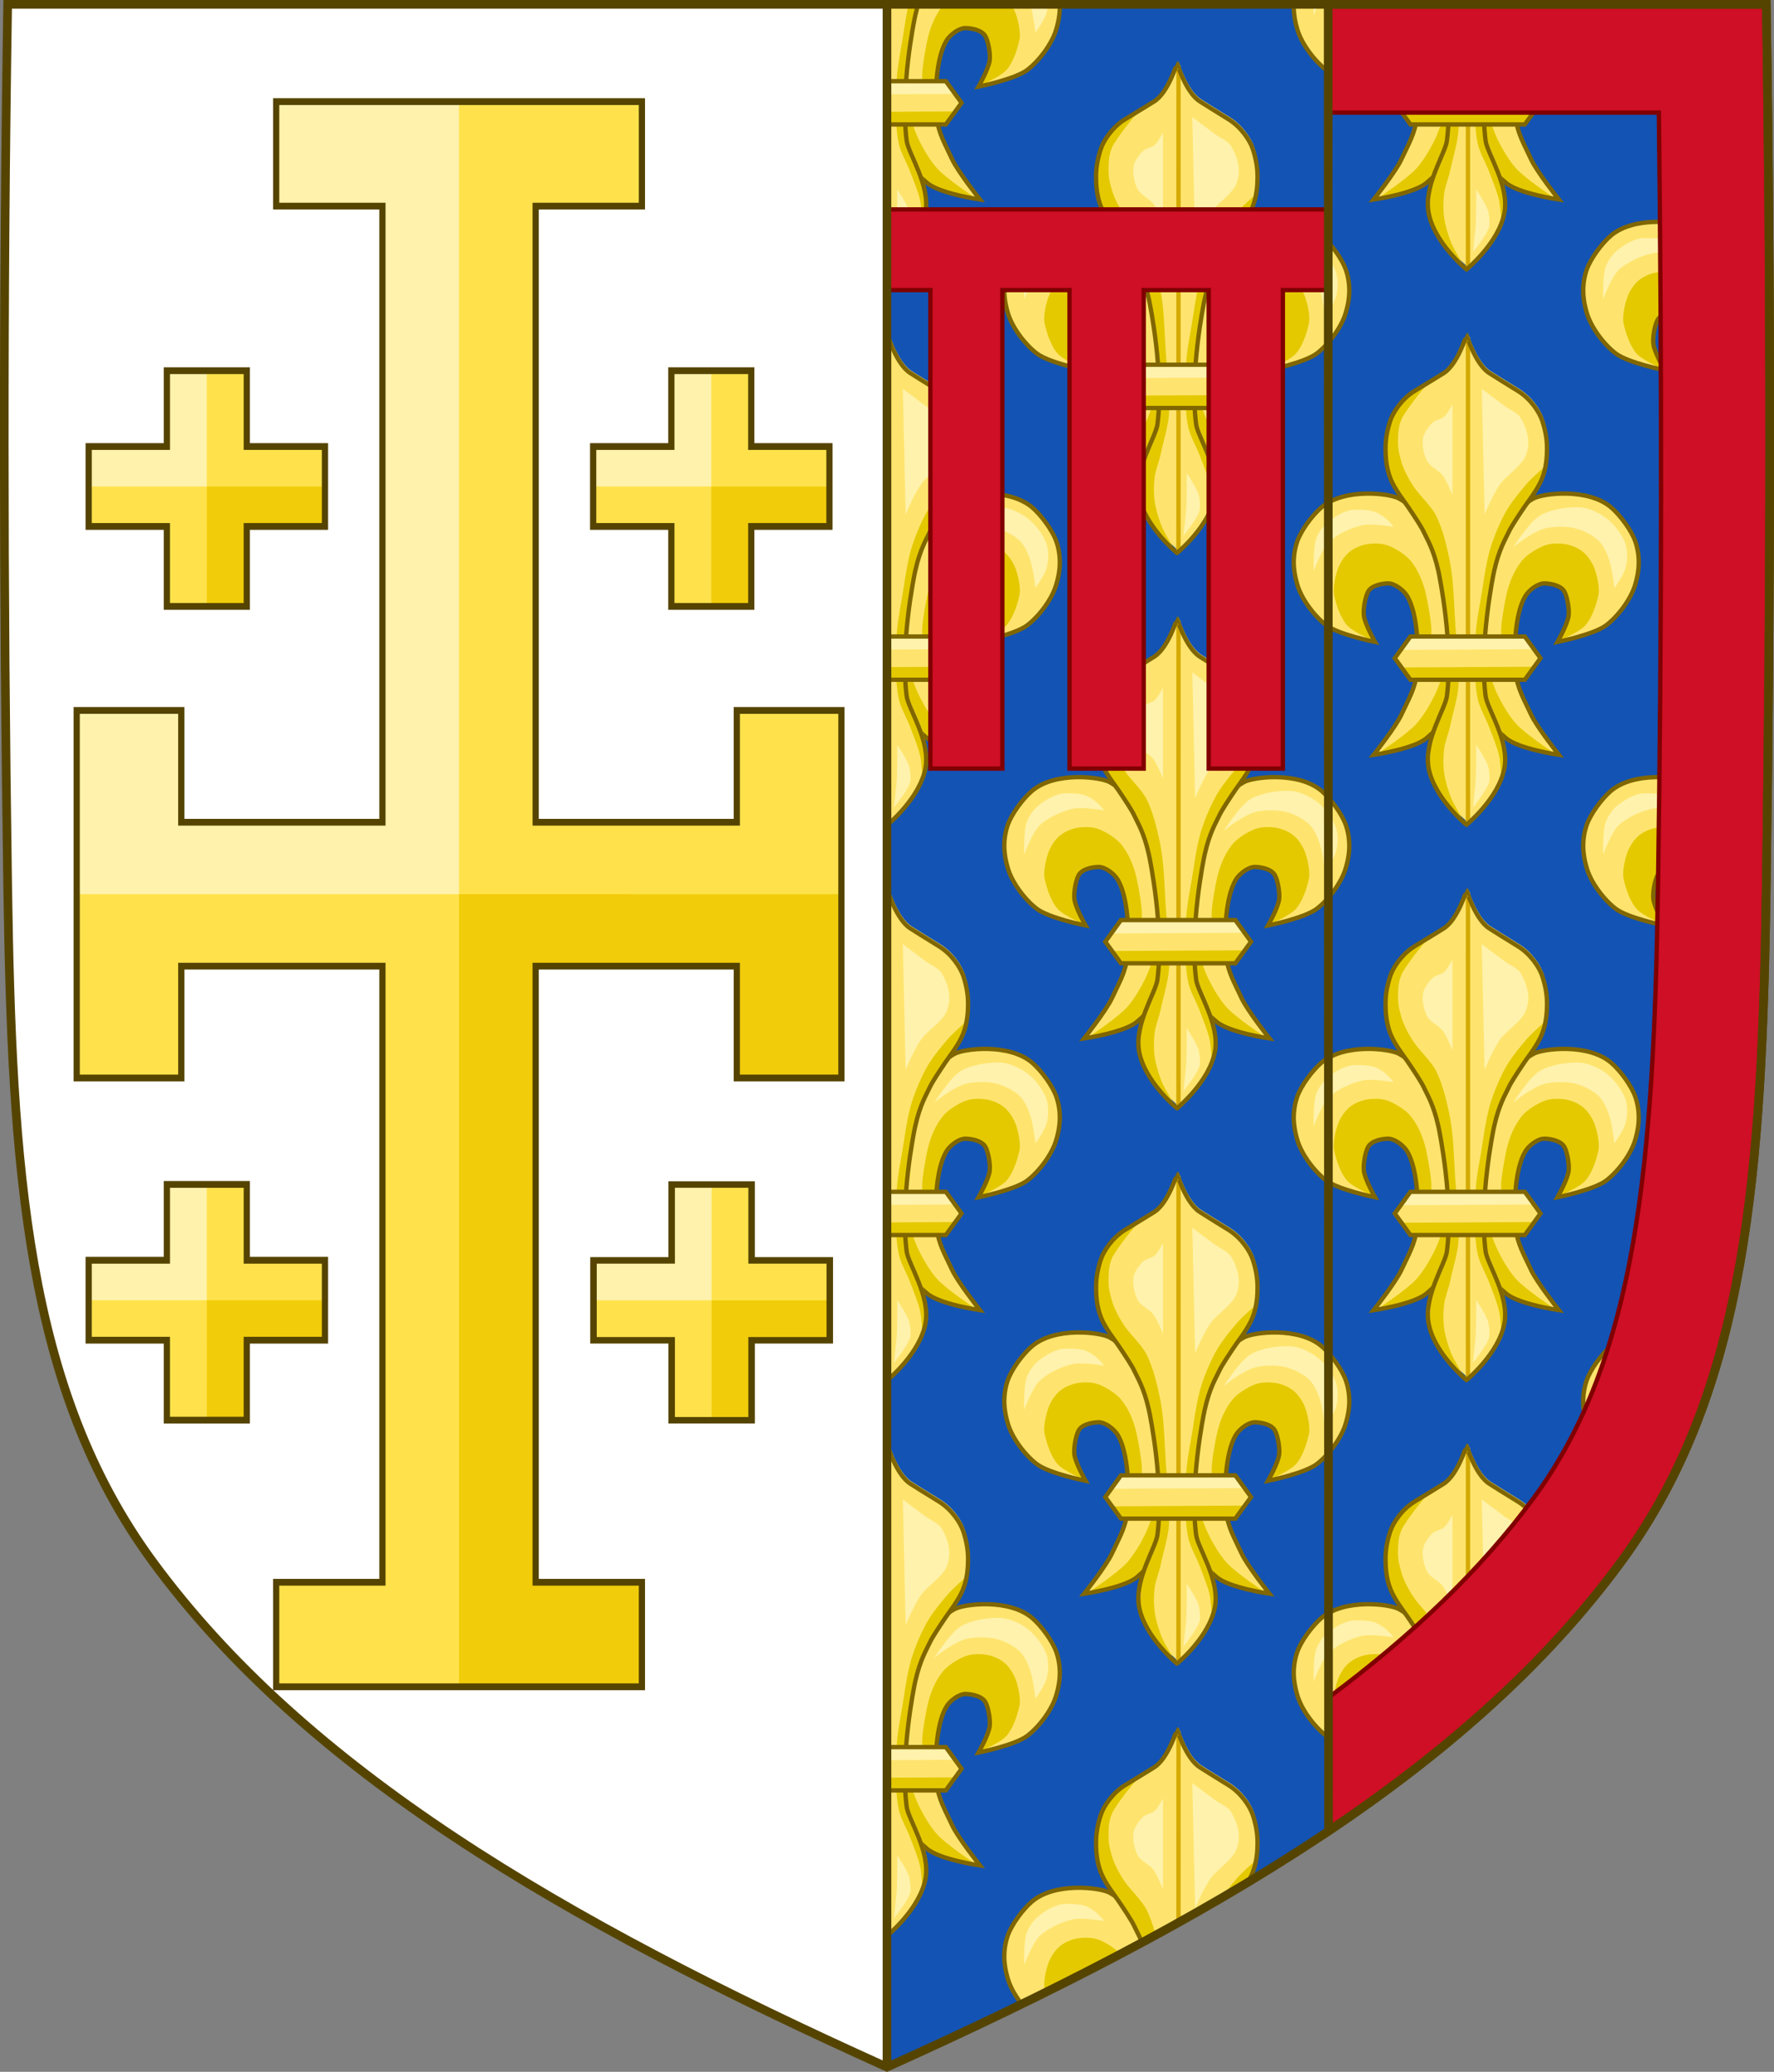 <?xml version="1.0" encoding="UTF-8" standalone="no"?>
<svg
   xmlns:dc="http://purl.org/dc/elements/1.1/"
   xmlns:cc="http://creativecommons.org/ns#"
   xmlns:rdf="http://www.w3.org/1999/02/22-rdf-syntax-ns#"
   xmlns:svg="http://www.w3.org/2000/svg"
   xmlns="http://www.w3.org/2000/svg"
   xmlns:xlink="http://www.w3.org/1999/xlink"
   xmlns:sodipodi="http://sodipodi.sourceforge.net/DTD/sodipodi-0.dtd"
   xmlns:inkscape="http://www.inkscape.org/namespaces/inkscape"
   version="1.1"
   width="409.629"
   height="478.406"
   id="svg3240"
   sodipodi:docname="Arms_of_Louis_dAnjou.svg"
   inkscape:version="0.92.1 r15371">
  <rect width="100%" height="100%" fill="#808080" stroke="none"/>
  <sodipodi:namedview
     pagecolor="#ffffff"
     bordercolor="#666666"
     borderopacity="1"
     objecttolerance="10"
     gridtolerance="10"
     guidetolerance="10"
     inkscape:pageopacity="0"
     inkscape:pageshadow="2"
     inkscape:window-width="1680"
     inkscape:window-height="988"
     id="namedview72"
     showgrid="false"
     inkscape:zoom="0.81149737"
     inkscape:cx="308.60531"
     inkscape:cy="220.55625"
     inkscape:window-x="-8"
     inkscape:window-y="-8"
     inkscape:window-maximized="1"
     inkscape:current-layer="svg3240"
     showguides="false" />
  <defs
     id="defs3242">
    <clipPath
       clipPathUnits="userSpaceOnUse"
       id="clipPath15148">
      <use
         x="0"
         y="0"
         xlink:href="#path7014-6-7-28-3-7-9"
         id="use15150"
         width="100%"
         height="100%"
         transform="matrix(-1,0,0,1,1035.307,225.089)" />
    </clipPath>
  </defs>
  <g
     id="g502">
    <path
       style="display:inline;fill:#1353b4;fill-opacity:1;stroke:none"
       id="path7014-6-7-28-3-7-9"
       d="m 204.81,1.005 h 203.041 c 1.076,67.808 1.012,135.625 0,203.431 -0.975,65.329 -4.234,116.31 -33.501,156.172 -35.255,48.019 -93.988,82.671 -169.54,116.716"
       inkscape:connector-curvature="0" />
    <g
       id="g12449-4"
       transform="matrix(-1,0,0,1,1035.307,-225.089)"
       clip-path="url(#clipPath15148)">
      <g
         transform="matrix(1.364,0,0,1.364,-228.084,-207.326)"
         id="g12220-9">
        <use
           height="100%"
           width="100%"
           transform="matrix(-1,0,0,1,1356.043,2.7978095e-8)"
           id="use11839-3"
           xlink:href="#g11821-7"
           y="0"
           x="0"
           style="display:inline" />
        <g
           transform="translate(-14.662,-3.0279781e-6)"
           id="g11821-7"
           style="display:inline">
          <path
             d="m 701.049,336.875 c -0.369,-3.467 -0.172,-10.006 1.652,-12.978 0.616,-1.004 2.126,-2.173 3.303,-2.124 1.16,0.049 2.756,0.392 3.303,1.416 0.502,0.939 0.827,2.954 0.708,4.011 -0.166,1.469 -1.888,4.483 -1.888,4.483 0,0 6.17,-1.238 8.259,-2.832 2.066,-1.576 4.297,-4.565 4.955,-7.079 0.226,-0.863 1.108,-3.652 -0.006,-6.998 -0.647,-1.942 -2.591,-4.541 -4.097,-5.837 -3.93,-3.383 -11.562,-2.399 -13.123,-1.558 -2.064,1.112 -4.58,3.477 -5.427,5.663 -0.658,1.697 -2.025,6.706 -2.36,8.495 -0.682,3.651 -0.88,5.028 -1.18,8.731 -0.206,2.541 -0.773,4.823 -0.236,7.315 0.289,1.343 0.65,4.424 1.435,6.453 0.789,2.04 2.003,3.026 3.048,3.929 2.135,1.844 8.967,2.832 8.967,2.832 0,0 -3.753,-4.735 -4.719,-6.843 -1.147,-2.503 -2.304,-4.341 -2.596,-7.079 z"
             id="path11823-0"
             style="display:inline;opacity:1;vector-effect:none;fill:#fee46e;fill-opacity:1;stroke:none;stroke-width:0.503;stroke-linecap:butt;stroke-linejoin:miter;stroke-miterlimit:4;stroke-dasharray:none;stroke-dashoffset:0;stroke-opacity:1"
             inkscape:connector-curvature="0" />
          <path
             style="fill:#e4c900;fill-opacity:1;fill-rule:evenodd;stroke:none"
             id="path6917-9-7-7-1-2-7-0-5"
             d="m 707.395,350.409 -1.8,-0.029 -5.764,-1.812 -6.917,-6.094 1.856,-10.901 c 0,0 2,6.573 3.295,9.204 0.752,1.527 1.921,3.515 3.068,4.773 1.604,1.759 6.262,4.858 6.262,4.858 z"
             inkscape:connector-curvature="0" />
          <path
             style="display:inline;fill:#e4c900;fill-opacity:1;fill-rule:evenodd;stroke:none;stroke-width:1"
             id="path6919-8-8-2-1-2-1-21-6"
             d="m 708.318,331.523 c 0,0 3.509,-1.48 4.555,-2.67 1.115,-1.269 1.862,-3.528 2.199,-5.183 0.254,-1.247 -0.365,-3.892 -0.942,-5.026 -0.872,-1.713 -1.941,-2.704 -3.769,-3.298 -1.255,-0.408 -3.161,-0.46 -4.398,0 -1.284,0.478 -3.08,1.593 -3.926,2.67 -1.276,1.624 -2.028,3.49 -2.513,5.497 -0.299,1.237 -0.969,5.01 -0.942,6.282 0.024,1.132 0.157,4.712 0.157,4.712 l 2.356,3.926 0.059,-0.179 -0.176,-6.511 v -2.728 l 1.232,-4.224 2.024,-2.728 2.376,-0.352 2.288,1.144 0.968,2.464 -0.176,2.992 -1.369,3.211 z"
             inkscape:connector-curvature="0" />
          <path
             style="display:inline;fill:none;stroke:#806600;stroke-width:0.733;stroke-linecap:butt;stroke-linejoin:miter;stroke-miterlimit:4;stroke-dasharray:none;stroke-opacity:1"
             id="path6927-4-1-2-0-0-7-6-2"
             d="m 701.049,336.875 c -0.369,-3.467 -0.172,-10.006 1.652,-12.978 0.616,-1.004 2.126,-2.173 3.303,-2.124 1.16,0.049 2.756,0.392 3.303,1.416 0.502,0.939 0.827,2.954 0.708,4.011 -0.166,1.469 -1.888,4.483 -1.888,4.483 0,0 6.17,-1.238 8.259,-2.832 2.066,-1.576 4.297,-4.565 4.955,-7.079 0.226,-0.863 1.108,-3.652 -0.006,-6.998 -0.647,-1.942 -2.591,-4.541 -4.097,-5.837 -3.93,-3.383 -11.562,-2.399 -13.123,-1.558 -2.064,1.112 -4.58,3.477 -5.427,5.663 -0.658,1.697 -2.025,6.706 -2.36,8.495 -0.682,3.651 -0.88,5.028 -1.18,8.731 -0.206,2.541 -0.773,4.823 -0.236,7.315 0.289,1.343 0.65,4.424 1.435,6.453 0.789,2.04 2.003,3.026 3.048,3.929 2.135,1.844 8.967,2.832 8.967,2.832 0,0 -3.753,-4.735 -4.719,-6.843 -1.147,-2.503 -2.304,-4.341 -2.596,-7.079 z"
             inkscape:connector-curvature="0" />
        </g>
        <path
           d="m 652.942,322.549 c 0,0 0.305,-2.418 0.575,-3.596 0.332,-1.449 1.063,-3.454 2.158,-4.459 1.157,-1.062 2.91,-1.897 4.459,-2.158 1.362,-0.23 3.263,-0.195 4.603,0.144 1.029,0.26 2.259,1.029 3.165,1.582 0.685,0.418 2.158,1.582 2.158,1.582 0,0 -2.677,-4.245 -4.459,-5.322 -1.738,-1.051 -4.586,-1.491 -6.617,-1.438 -1.476,0.038 -3.086,0.765 -4.315,1.582 -1.459,0.97 -3.026,2.946 -3.596,4.603 -0.407,1.183 -0.357,2.972 0,4.171 0.383,1.285 1.87,3.308 1.87,3.308 z"
           id="path6929-8-5-60-8-0-23-5-3"
           style="fill:#fff2ac;fill-opacity:1;fill-rule:evenodd;stroke:none"
           inkscape:connector-curvature="0" />
        <path
           d="m 690.341,312.192 c 0,0 3.655,-0.603 5.178,-0.288 1.89,0.391 4.373,1.528 5.754,2.877 1.187,1.16 2.589,4.891 2.589,4.891 0,0 0.116,-3.915 -0.432,-5.466 -0.331,-0.937 -1.113,-2.09 -1.87,-2.733 -1.162,-0.988 -3.078,-2.136 -4.603,-2.158 -0.801,-0.011 -2.634,-0.052 -3.72,0.445 -1.849,0.846 -2.897,2.432 -2.897,2.432 z"
           id="path6931-5-3-3-5-8-98-1-9"
           style="fill:#fff2ac;fill-opacity:1;fill-rule:evenodd;stroke:none"
           inkscape:connector-curvature="0" />
        <g
           transform="matrix(0.642,0,0,0.642,350.318,-186.043)"
           id="g6935-8-5-9-3-1-8-9-0"
           style="stroke-width:0.783;stroke-miterlimit:4;stroke-dasharray:none">
          <path
             d="m 510,854 c 0,0 8.581,-7.038 10,-15 1.277,-7.162 -4.41,-15.552 -4.841,-18.925 -1.724,-13.492 1.929,-31.467 2.259,-32.936 1.308,-5.836 2.954,-8.333 3.83,-10.244 0.631,-1.376 2.433,-4.111 4.236,-6.763 1.034,-1.522 3.338,-4.355 4.511,-7.237 1.244,-3.054 1.329,-6.163 1.347,-7.823 0.031,-2.826 -0.503,-5.231 -1.253,-7.532 -0.713,-2.188 -3.037,-5.768 -6.404,-7.826 -3.63,-2.218 -6.565,-4.002 -7.682,-4.708 C 512.314,732.673 510.044,725 510,725 c -0.043,0 -2.314,7.673 -6.003,10.006 -1.117,0.706 -3.918,2.49 -7.548,4.708 -3.367,2.058 -5.691,5.638 -6.404,7.826 -0.75,2.301 -1.284,4.706 -1.253,7.532 0.018,1.66 0.103,4.769 1.347,7.823 1.173,2.882 3.477,5.715 4.511,7.237 1.802,2.652 3.605,5.388 4.236,6.763 0.876,1.911 2.522,4.408 3.83,10.244 0.329,1.469 3.982,19.444 2.259,32.936 C 504.544,823.448 498.723,831.838 500,839 c 1.419,7.962 10,15 10,15 z"
             id="path6937-3-4-49-7-7-07-9-2"
             style="display:inline;fill:#fee46e;fill-opacity:1;fill-rule:evenodd;stroke:none"
             inkscape:connector-curvature="0" />
          <path
             d="M 510,854 509.989,726.045"
             id="path6939-0-3-6-9-6-5-7-6"
             style="fill:none;stroke:#d4aa00;stroke-width:1.141;stroke-linecap:butt;stroke-linejoin:miter;stroke-miterlimit:4;stroke-dasharray:none;stroke-opacity:1"
             inkscape:connector-curvature="0" />
        </g>
        <path
           d="m 678.146,362.461 4.495,-5.013 1.729,-3.285 -0.346,-4.495 -1.21,-4.668 -1.902,-4.149 v -6.742 l 0.692,-6.742 0.864,-7.434 1.902,-5.878 3.112,-4.322 2.593,-4.495 1.037,-2.42 0.519,-4.322 -0.692,-4.149 -2.189,-3.507 -4.208,-2.889 c 0,0 2.493,2.803 4.128,5.438 0.878,1.415 0.867,3.151 0.885,3.551 0.078,1.71 -0.052,2.502 -0.519,4.149 -0.431,1.523 -1.345,3.194 -2.247,4.495 -1.011,1.458 -2.819,3.09 -3.63,4.668 -1.164,2.262 -1.949,5.626 -2.42,8.125 -0.578,3.069 -0.658,7.257 -0.864,10.373 -0.209,3.161 -0.769,7.388 -0.519,10.546 0.159,2.008 1.028,4.823 1.383,6.569 0.246,1.208 0.88,2.753 1.037,3.976 0.152,1.183 0.162,2.794 0,3.976 -0.183,1.334 -0.696,3.077 -1.21,4.322 -0.567,1.373 -2.42,4.322 -2.42,4.322 z"
           id="path6941-6-6-5-6-7-2-9-4"
           style="fill:#e4c900;fill-opacity:1;fill-rule:evenodd;stroke:none"
           inkscape:connector-curvature="0" />
        <path
           d="m 672.095,354.855 c 0,0 0.105,-2.683 0.346,-3.803 0.334,-1.556 1.169,-3.524 1.729,-5.013 0.532,-1.415 1.588,-3.189 1.902,-4.668 0.689,-3.249 0.539,-7.749 0.346,-11.064 -0.144,-2.46 -0.864,-5.685 -1.21,-8.125 -0.272,-1.917 -0.782,-4.902 -1.383,-6.742 -0.642,-1.963 -1.692,-4.47 -2.766,-6.234 -0.912,-1.499 -2.148,-2.974 -3.285,-4.312 -0.879,-1.034 -3.285,-3.112 -3.285,-3.112 l 0.334,0.126 0.397,1.852 1.587,2.645 1.587,2.91 2.645,4.1 1.719,4.365 0.926,4.629 0.794,6.349 0.397,6.349 v 5.952 l -1.455,3.042 -1.719,4.629 -0.529,3.836 z"
           id="path6943-2-5-1-3-1-58-0-1"
           style="fill:#e4c900;fill-opacity:1;fill-rule:evenodd;stroke:none"
           inkscape:connector-curvature="0" />
        <path
           d="m 677.979,362.628 c 0,0 5.513,-4.522 6.425,-9.637 0.82,-4.602 -2.833,-9.991 -3.11,-12.159 -1.107,-8.668 1.24,-20.216 1.451,-21.16 0.84,-3.75 1.898,-5.354 2.461,-6.582 0.405,-0.884 1.563,-2.641 2.721,-4.345 0.665,-0.978 2.144,-2.798 2.898,-4.649 0.799,-1.962 0.854,-3.96 0.865,-5.026 0.02,-1.816 -0.323,-3.361 -0.805,-4.839 -0.458,-1.405 -1.951,-3.706 -4.114,-5.028 -2.332,-1.425 -4.218,-2.571 -4.935,-3.025 -2.37,-1.499 -3.829,-6.429 -3.857,-6.429 -0.028,0 -1.487,4.93 -3.857,6.429 -0.717,0.454 -2.517,1.6 -4.849,3.025 -2.163,1.322 -3.656,3.622 -4.114,5.028 -0.482,1.479 -0.825,3.023 -0.805,4.839 0.012,1.066 0.066,3.064 0.865,5.026 0.754,1.851 2.234,3.672 2.898,4.649 1.158,1.704 2.316,3.461 2.721,4.345 0.563,1.228 1.621,2.832 2.461,6.582 0.212,0.944 2.559,12.492 1.451,21.16 -0.277,2.167 -4.017,7.557 -3.196,12.159 0.912,5.116 6.425,9.637 6.425,9.637 z"
           id="path6945-2-9-3-1-4-7-6-3"
           style="display:inline;fill:none;stroke:#806600;stroke-width:0.733;stroke-linecap:butt;stroke-linejoin:miter;stroke-miterlimit:4;stroke-dasharray:none;stroke-opacity:1"
           inkscape:connector-curvature="0" />
        <path
           d="m 674.922,310.104 0.473,-21.263 c 0,0 -2.646,1.985 -3.78,2.835 -0.851,0.638 -2.305,1.205 -2.835,2.126 -1.21,2.103 -1.742,4.42 -0.709,6.615 0.611,1.299 2.806,2.963 3.78,4.016 1.314,1.42 3.071,5.67 3.071,5.67 z"
           id="path6947-5-5-2-5-8-44-5-0"
           style="fill:#fff2ac;fill-opacity:1;fill-rule:evenodd;stroke:none"
           inkscape:connector-curvature="0" />
        <path
           d="m 680.356,306.796 v -15.357 c 0,0 0.843,1.619 1.418,2.126 0.475,0.42 1.419,0.52 1.89,0.945 0.686,0.619 1.474,1.692 1.654,2.599 0.238,1.2 -0.118,2.945 -0.709,4.016 -0.509,0.923 -1.963,1.523 -2.599,2.363 -0.67,0.884 -1.654,3.308 -1.654,3.308 z"
           id="path6949-2-4-6-8-1-17-17-5"
           style="fill:#fff2ac;fill-opacity:1;fill-rule:evenodd;stroke:none"
           inkscape:connector-curvature="0" />
        <path
           d="m 676.492,355.938 c -0.197,-2.047 -0.152,-6.852 -0.152,-6.852 0,0 -1.747,2.584 -2.04,3.753 -0.155,0.619 -0.309,1.957 -0.149,2.575 0.366,1.413 2.751,4.312 2.751,4.312 0,0 -0.319,-2.847 -0.41,-3.789 z"
           id="path6951-2-9-9-0-8-84-9-8"
           style="fill:#fff2ac;fill-opacity:1;fill-rule:evenodd;stroke:none"
           inkscape:connector-curvature="0" />
        <g
           transform="matrix(0.642,0,0,0.642,360.224,-192.235)"
           id="g6955-7-1-0-9-5-1-7-9"
           style="stroke-width:0.783;stroke-miterlimit:4;stroke-dasharray:none">
          <g
             id="g6957-1-7-0-2-3-3-3-5"
             style="stroke-width:0.783;stroke-miterlimit:4;stroke-dasharray:none">
            <path
               d="m 513.859,820.357 -4.128,-5.718 h -30.15 l -4.143,5.718 4.143,5.692 h 30.15 z"
               id="path6959-5-5-39-4-1-4-59-6"
               style="display:inline;fill:#fee46e;fill-opacity:1;fill-rule:evenodd;stroke:none"
               inkscape:connector-curvature="0" />
            <g
               id="g6961-2-5-5-3-9-4-2-9"
               style="stroke-width:0.783;stroke-miterlimit:4;stroke-dasharray:none">
              <g
                 id="g6963-1-4-3-3-3-2-83-2"
                 style="stroke-width:0.783;stroke-miterlimit:4;stroke-dasharray:none">
                <g
                   id="g6965-1-1-1-9-9-0-9-3"
                   style="stroke-width:0.783;stroke-miterlimit:4;stroke-dasharray:none">
                  <path
                     d="m 477.697,817.991 34.196,0.185 -2.526,-3.574 -29.883,-0.062 -1.787,3.45 z"
                     id="path6967-0-8-1-0-1-7-8-5"
                     style="fill:#fff2ac;fill-opacity:1;fill-rule:evenodd;stroke:none"
                     inkscape:connector-curvature="0" />
                  <path
                     d="m 511.751,822.802 -34.196,-0.185 2.526,3.574 29.883,0.062 1.787,-3.45 z"
                     id="path6969-1-8-2-5-0-30-7-4"
                     style="display:inline;fill:#e4c900;fill-opacity:1;fill-rule:evenodd;stroke:none"
                     inkscape:connector-curvature="0" />
                  <path
                     d="m 1104.22,376.983 -4.128,-5.718 h -30.15 l -4.143,5.718 4.143,5.692 h 30.15 z"
                     transform="translate(-590.361,443.373)"
                     id="path6971-8-3-6-5-4-0-4-0"
                     style="display:inline;fill:none;stroke:#806600;stroke-width:1.141;stroke-linecap:butt;stroke-linejoin:miter;stroke-miterlimit:4;stroke-dasharray:none;stroke-opacity:1"
                     inkscape:connector-curvature="0" />
                </g>
              </g>
            </g>
          </g>
        </g>
      </g>
      <use
         transform="translate(133.683)"
         id="use12251-4"
         x="0"
         y="0"
         width="409.649"
         height="478.319"
         xlink:href="#g12220-9" />
      <use
         transform="translate(-66.841,65.477)"
         id="use12253-3"
         x="0"
         y="0"
         width="409.649"
         height="478.319"
         xlink:href="#g12220-9" />
      <use
         transform="translate(66.842,65.477)"
         id="use12255-0"
         x="0"
         y="0"
         width="409.649"
         height="478.319"
         xlink:href="#g12220-9" />
      <use
         transform="translate(133.683,128.227)"
         id="use12269-4"
         x="0"
         y="0"
         width="409.649"
         height="478.319"
         xlink:href="#g12220-9" />
      <use
         transform="translate(-66.841,193.704)"
         id="use12271-5"
         x="0"
         y="0"
         width="409.649"
         height="478.319"
         xlink:href="#g12220-9" />
      <use
         transform="translate(66.842,193.704)"
         id="use12273-0"
         x="0"
         y="0"
         width="409.649"
         height="478.319"
         xlink:href="#g12220-9" />
      <use
         transform="translate(0,128.227)"
         id="use12277-3"
         x="0"
         y="0"
         width="409.649"
         height="478.319"
         xlink:href="#g12220-9" />
      <use
         transform="translate(133.683,256.453)"
         id="use12372-0"
         x="0"
         y="0"
         width="409.649"
         height="478.319"
         xlink:href="#g12220-9" />
      <use
         transform="translate(-66.841,321.931)"
         id="use12374-2"
         x="0"
         y="0"
         width="409.649"
         height="478.319"
         xlink:href="#g12220-9" />
      <use
         transform="translate(66.842,321.931)"
         id="use12376-6"
         x="0"
         y="0"
         width="409.649"
         height="478.319"
         xlink:href="#g12220-9" />
      <use
         transform="translate(0,256.453)"
         id="use12380-0"
         x="0"
         y="0"
         width="409.649"
         height="478.319"
         xlink:href="#g12220-9" />
      <use
         transform="translate(133.683,384.68)"
         id="use12417-9"
         x="0"
         y="0"
         width="409.649"
         height="478.319"
         xlink:href="#g12220-9" />
      <use
         transform="translate(66.842,450.157)"
         id="use12421-2"
         x="0"
         y="0"
         width="409.649"
         height="478.319"
         xlink:href="#g12220-9" />
      <use
         transform="translate(0,384.68)"
         id="use12425-4"
         x="0"
         y="0"
         width="409.649"
         height="478.319"
         xlink:href="#g12220-9" />
    </g>
    <path
       id="rect48920-4-5-2-4-3-9-6-8-2"
       d="M 306.907,48.359 V 66.981 H 296.223 V 177.477 H 279.098 V 66.981 H 264.09 V 177.477 H 246.965 V 66.981 H 231.452 V 177.477 H 214.833 V 66.981 H 204.149 V 48.359 Z"
       style="display:inline;opacity:1;vector-effect:none;fill:#ce0f25;fill-opacity:1;stroke:#800000;stroke-width:1;stroke-linecap:butt;stroke-linejoin:miter;stroke-miterlimit:4;stroke-dasharray:none;stroke-dashoffset:0;stroke-opacity:1;marker:none"
       inkscape:connector-curvature="0" />
    <path
       id="path18002"
       d="M 306.688,1.004 V 26.004 h 76.355 c 0.702,59.335 0.697,118.691 -0.189,178.059 -0.966,64.692 -4.883,109.37 -28.656,141.75 -12.172,16.579 -28.115,31.807 -47.51,46.227 v 30.82 c 27.629,-18.556 50.45,-38.809 67.662,-62.252 29.267,-39.863 32.527,-90.843 33.502,-156.172 1.012,-67.806 1.076,-135.624 0,-203.432 z"
       style="color:#000000;font-style:normal;font-variant:normal;font-weight:normal;font-stretch:normal;font-size:medium;line-height:normal;font-family:sans-serif;font-variant-ligatures:normal;font-variant-position:normal;font-variant-caps:normal;font-variant-numeric:normal;font-variant-alternates:normal;font-feature-settings:normal;text-indent:0;text-align:start;text-decoration:none;text-decoration-line:none;text-decoration-style:solid;text-decoration-color:#000000;letter-spacing:normal;word-spacing:normal;text-transform:none;writing-mode:lr-tb;direction:ltr;text-orientation:mixed;dominant-baseline:auto;baseline-shift:baseline;text-anchor:start;white-space:normal;shape-padding:0;clip-rule:nonzero;display:inline;overflow:visible;visibility:visible;opacity:1;isolation:auto;mix-blend-mode:normal;color-interpolation:sRGB;color-interpolation-filters:linearRGB;solid-color:#000000;solid-opacity:1;vector-effect:none;fill:#ce0f25;fill-opacity:1;fill-rule:nonzero;stroke:#800000;stroke-width:1;stroke-linecap:butt;stroke-linejoin:miter;stroke-miterlimit:4;stroke-dasharray:none;stroke-dashoffset:0;stroke-opacity:1;marker:none;color-rendering:auto;image-rendering:auto;shape-rendering:auto;text-rendering:auto;enable-background:accumulate"
       inkscape:connector-curvature="0" />
    <g
       id="g155">
      <path
         inkscape:connector-curvature="0"
         style="display:inline;opacity:1;vector-effect:none;fill:#ffffff;fill-opacity:1;stroke:none;stroke-width:2;stroke-linecap:butt;stroke-linejoin:miter;stroke-miterlimit:4;stroke-dasharray:none;stroke-dashoffset:0;stroke-opacity:1;marker:none"
         id="path4550"
         d="M 204.81,477.324 C 129.258,443.279 70.525,408.626 35.27,360.608 6.003,320.745 2.744,269.765 1.769,204.436 0.756,136.63 0.693,68.813 1.769,1.005 h 203.041 z" />
      <g
         transform="translate(2.2839996e-5,-4.9317756e-6)"
         id="g5883-4">
        <g
           transform="matrix(1.834,0,0,2.001,-920.982,-1417.951)"
           id="g460-3"
           style="stroke-width:0.522;stroke-miterlimit:4;stroke-dasharray:none">
          <path
             sodipodi:nodetypes="ccccccccccccccccccccccccccccc"
             style="opacity:1;vector-effect:none;fill:#ffe24b;fill-opacity:1;stroke:none;stroke-width:0.783;stroke-linecap:butt;stroke-linejoin:miter;stroke-miterlimit:4;stroke-dasharray:none;stroke-dashoffset:0;stroke-opacity:1"
             id="path5961-2"
             d="m 536.943,903.273 v -12.061 h 13.377 v -71.098 h -25.325 v 12.904 h -13.168 v -42.413 h 13.168 v 12.903 h 25.325 v -71.099 h -13.377 v -12.061 h 46.046 v 12.061 h -13.376 v 71.099 H 594.938 v -12.903 h 13.168 v 42.413 H 594.938 v -12.904 h -25.325 v 71.098 h 13.376 v 12.061 c -14.622,7e-5 -31.424,-1.2e-4 -46.046,5e-5 z"
             inkscape:connector-curvature="0" />
          <path
             inkscape:connector-curvature="0"
             d="m 608.106,811.811 v 21.206 H 594.938 v -12.904 h -25.325 v 71.098 h 13.376 v 12.061 c -7.311,4e-5 -15.712,10e-6 -23.023,-1e-5 l 10e-6,-91.463 z"
             id="path5963-7"
             style="opacity:1;vector-effect:none;fill:#f1cc0a;fill-opacity:1;stroke:none;stroke-width:0.783;stroke-linecap:butt;stroke-linejoin:miter;stroke-miterlimit:4;stroke-dasharray:none;stroke-dashoffset:0;stroke-opacity:1"
             sodipodi:nodetypes="ccccccccccc" />
          <path
             inkscape:connector-curvature="0"
             d="m 511.827,811.811 v -21.206 h 13.168 v 12.903 h 25.325 v -71.099 h -13.377 v -12.061 h 23.023 l -10e-6,91.463 z"
             id="path5965-9"
             style="opacity:1;vector-effect:none;fill:#fff2ac;fill-opacity:1;stroke:none;stroke-width:0.783;stroke-linecap:butt;stroke-linejoin:miter;stroke-miterlimit:4;stroke-dasharray:none;stroke-dashoffset:0;stroke-opacity:1"
             sodipodi:nodetypes="ccccccccccc" />
          <path
             inkscape:connector-curvature="0"
             d="m 536.943,903.273 v -12.061 h 13.377 v -71.098 h -25.325 v 12.904 h -13.168 v -42.413 h 13.168 v 12.903 h 25.325 v -71.099 h -13.377 v -12.061 h 46.046 v 12.061 h -13.376 v 71.099 H 594.938 v -12.903 h 13.168 v 42.413 H 594.938 v -12.904 h -25.325 v 71.098 h 13.376 v 12.061 c -14.622,7e-5 -31.424,-1.2e-4 -46.046,5e-5 z"
             id="path458-9"
             style="opacity:1;vector-effect:none;fill:none;fill-opacity:1;stroke:#554400;stroke-width:0.783;stroke-linecap:butt;stroke-linejoin:miter;stroke-miterlimit:4;stroke-dasharray:none;stroke-dashoffset:0;stroke-opacity:1"
             sodipodi:nodetypes="ccccccccccccccccccccccccccccc" />
        </g>
        <g
           transform="translate(-1687.874,-490.606)"
           id="g780-7">
          <g
             style="fill:#ffe24b;fill-opacity:1;stroke:none;stroke-width:0.24;stroke-miterlimit:4;stroke-dasharray:none;stroke-opacity:1"
             id="g464-0"
             transform="matrix(3.997,0,0,-4.355,221.082,1001.933)">
            <path
               inkscape:connector-curvature="0"
               style="display:inline;fill:#ffe24b;fill-opacity:1;stroke:none;stroke-width:0.36;stroke-miterlimit:4;stroke-dasharray:none;stroke-opacity:1"
               id="path462-4"
               d="m 376.613,54.611 v -4.021 h -4.517 v -4.238 h 4.517 v -4.24 h 4.617 v 4.24 h 4.517 v 4.238 h -4.517 v 4.021 z"
               sodipodi:nodetypes="ccccccccccccc" />
          </g>
          <g
             transform="matrix(3.997,0,0,-4.355,221.082,1001.933)"
             id="g487-7"
             style="fill:#fff2ac;fill-opacity:1;stroke:none;stroke-width:0.24;stroke-miterlimit:4;stroke-dasharray:none;stroke-opacity:1">
            <path
               sodipodi:nodetypes="ccccccc"
               d="m 376.613,54.611 v -4.021 h -4.517 v -2.119 h 6.825 l -1.1e-4,6.14 z"
               id="path485-4"
               style="display:inline;fill:#fff2ac;fill-opacity:1;stroke:none;stroke-width:0.36;stroke-miterlimit:4;stroke-dasharray:none;stroke-opacity:1"
               inkscape:connector-curvature="0" />
          </g>
          <g
             transform="matrix(3.997,0,0,-4.355,221.082,1001.933)"
             id="g509-7"
             style="fill:#f1cc0a;fill-opacity:1;stroke:none;stroke-width:0.24;stroke-miterlimit:4;stroke-dasharray:none;stroke-opacity:1">
            <path
               sodipodi:nodetypes="ccccccc"
               d="m 378.921,42.112 h 2.309 v 4.24 h 4.517 v 2.119 h -6.825 z"
               id="path507-9"
               style="display:inline;fill:#f1cc0a;fill-opacity:1;stroke:none;stroke-width:0.36;stroke-miterlimit:4;stroke-dasharray:none;stroke-opacity:1"
               inkscape:connector-curvature="0" />
          </g>
          <g
             transform="matrix(3.997,0,0,-4.355,221.082,1001.933)"
             id="g531-7"
             style="stroke:#554400;stroke-width:0.24;stroke-miterlimit:4;stroke-dasharray:none;stroke-opacity:1">
            <path
               sodipodi:nodetypes="ccccccccccccc"
               d="m 376.613,54.611 v -4.021 h -4.517 v -4.238 h 4.517 v -4.24 h 4.617 v 4.24 h 4.517 v 4.238 h -4.517 v 4.021 z"
               id="path529-7"
               style="display:inline;fill:none;stroke:#554400;stroke-width:0.36;stroke-miterlimit:4;stroke-dasharray:none;stroke-opacity:1"
               inkscape:connector-curvature="0" />
          </g>
        </g>
        <g
           transform="translate(-1670.842,-490.574)"
           id="g794-5">
          <path
             sodipodi:nodetypes="ccccccccccccc"
             d="m 1825.935,764.095 v 17.512 h -18.053 v 18.455 h 18.053 v 18.467 h 18.455 v -18.467 h 18.054 v -18.455 h -18.054 v -17.512 z"
             id="path466-3"
             style="display:inline;fill:#ffe24b;fill-opacity:1;stroke:none;stroke-width:1.5;stroke-miterlimit:4;stroke-dasharray:none;stroke-opacity:1"
             inkscape:connector-curvature="0" />
          <path
             inkscape:connector-curvature="0"
             style="display:inline;fill:#fff2ac;fill-opacity:1;stroke:none;stroke-width:1.5;stroke-miterlimit:4;stroke-dasharray:none;stroke-opacity:1"
             id="path489-4"
             d="m 1825.935,764.095 v 17.512 h -18.053 v 9.228 h 27.281 l -4e-4,-26.739 z"
             sodipodi:nodetypes="ccccccc" />
          <path
             inkscape:connector-curvature="0"
             style="display:inline;fill:#f1cc0a;fill-opacity:1;stroke:none;stroke-width:1.5;stroke-miterlimit:4;stroke-dasharray:none;stroke-opacity:1"
             id="path511-0"
             d="m 1835.162,818.53 h 9.228 v -18.467 h 18.054 v -9.227 h -27.282 z"
             sodipodi:nodetypes="ccccccc" />
          <path
             inkscape:connector-curvature="0"
             style="display:inline;fill:none;stroke:#554400;stroke-width:1.5;stroke-miterlimit:4;stroke-dasharray:none;stroke-opacity:1"
             id="path533-3"
             d="m 1825.935,764.095 v 17.512 h -18.053 v 18.455 h 18.053 v 18.467 h 18.455 v -18.467 h 18.054 v -18.455 h -18.054 v -17.512 z"
             sodipodi:nodetypes="ccccccccccccc" />
        </g>
        <g
           transform="translate(-1687.874,-485.111)"
           id="g760-0">
          <g
             style="fill:#ffe24b;fill-opacity:1;stroke:none;stroke-width:0.24;stroke-miterlimit:4;stroke-dasharray:none;stroke-opacity:1"
             id="g474-6"
             transform="matrix(3.997,0,0,-4.355,221.082,806.538)">
            <path
               inkscape:connector-curvature="0"
               style="display:inline;fill:#ffe24b;fill-opacity:1;stroke:none;stroke-width:0.36;stroke-miterlimit:4;stroke-dasharray:none;stroke-opacity:1"
               id="path472-5"
               d="m 376.613,54.152 v -4.021 h -4.517 v -4.238 h 4.517 v -4.24 h 4.617 v 4.24 h 4.517 v 4.238 h -4.517 v 4.021 z"
               sodipodi:nodetypes="ccccccccccccc" />
          </g>
          <g
             transform="matrix(3.997,0,0,-4.355,221.082,806.538)"
             id="g497-2"
             style="fill:#fff2ac;fill-opacity:1;stroke:none;stroke-width:0.24;stroke-miterlimit:4;stroke-dasharray:none;stroke-opacity:1">
            <path
               sodipodi:nodetypes="ccccccc"
               d="m 376.613,54.152 v -4.021 h -4.517 v -2.119 h 6.825 l -10e-5,6.14 z"
               id="path495-5"
               style="display:inline;fill:#fff2ac;fill-opacity:1;stroke:none;stroke-width:0.36;stroke-miterlimit:4;stroke-dasharray:none;stroke-opacity:1"
               inkscape:connector-curvature="0" />
          </g>
          <g
             transform="matrix(3.997,0,0,-4.355,221.082,806.538)"
             id="g519-1"
             style="fill:#f1cc0a;fill-opacity:1;stroke:none;stroke-width:0.24;stroke-miterlimit:4;stroke-dasharray:none;stroke-opacity:1">
            <path
               sodipodi:nodetypes="ccccccc"
               d="m 378.921,41.653 h 2.309 v 4.24 h 4.517 v 2.119 h -6.825 z"
               id="path517-0"
               style="display:inline;fill:#f1cc0a;fill-opacity:1;stroke:none;stroke-width:0.36;stroke-miterlimit:4;stroke-dasharray:none;stroke-opacity:1"
               inkscape:connector-curvature="0" />
          </g>
          <g
             transform="matrix(3.997,0,0,-4.355,221.082,806.538)"
             id="g541-8"
             style="stroke:#554400;stroke-width:0.24;stroke-miterlimit:4;stroke-dasharray:none;stroke-opacity:1">
            <path
               sodipodi:nodetypes="ccccccccccccc"
               d="m 376.613,54.152 v -4.021 h -4.517 v -4.238 h 4.517 v -4.24 h 4.617 v 4.24 h 4.517 v 4.238 h -4.517 v 4.021 z"
               id="path539-0"
               style="display:inline;fill:none;stroke:#554400;stroke-width:0.36;stroke-miterlimit:4;stroke-dasharray:none;stroke-opacity:1"
               inkscape:connector-curvature="0" />
          </g>
        </g>
        <g
           transform="translate(-1670.874,-485.111)"
           id="g770-2">
          <g
             style="fill:#ffe24b;fill-opacity:1;stroke:none;stroke-width:0.24;stroke-miterlimit:4;stroke-dasharray:none;stroke-opacity:1"
             id="g478-7"
             transform="matrix(3.997,0,0,-4.355,320.57,806.538)">
            <path
               inkscape:connector-curvature="0"
               style="display:inline;fill:#ffe24b;fill-opacity:1;stroke:none;stroke-width:0.36;stroke-miterlimit:4;stroke-dasharray:none;stroke-opacity:1"
               id="path476-7"
               d="m 376.613,54.152 v -4.021 h -4.517 v -4.238 h 4.517 v -4.24 h 4.617 v 4.24 h 4.517 v 4.238 h -4.517 v 4.021 z"
               sodipodi:nodetypes="ccccccccccccc" />
          </g>
          <g
             transform="matrix(3.997,0,0,-4.355,320.57,806.538)"
             id="g501-4"
             style="fill:#fff2ac;fill-opacity:1;stroke:none;stroke-width:0.24;stroke-miterlimit:4;stroke-dasharray:none;stroke-opacity:1">
            <path
               sodipodi:nodetypes="ccccccc"
               d="m 376.613,54.152 v -4.021 h -4.517 v -2.119 h 6.825 l -1.1e-4,6.14 z"
               id="path499-3"
               style="display:inline;fill:#fff2ac;fill-opacity:1;stroke:none;stroke-width:0.36;stroke-miterlimit:4;stroke-dasharray:none;stroke-opacity:1"
               inkscape:connector-curvature="0" />
          </g>
          <g
             transform="matrix(3.997,0,0,-4.355,320.57,806.538)"
             id="g523-2"
             style="fill:#f1cc0a;fill-opacity:1;stroke:none;stroke-width:0.24;stroke-miterlimit:4;stroke-dasharray:none;stroke-opacity:1">
            <path
               sodipodi:nodetypes="ccccccc"
               d="m 378.921,41.653 h 2.309 v 4.24 h 4.517 v 2.119 h -6.825 z"
               id="path521-8"
               style="display:inline;fill:#f1cc0a;fill-opacity:1;stroke:none;stroke-width:0.36;stroke-miterlimit:4;stroke-dasharray:none;stroke-opacity:1"
               inkscape:connector-curvature="0" />
          </g>
          <g
             transform="matrix(3.997,0,0,-4.355,320.57,806.538)"
             id="g545-7"
             style="stroke:#554400;stroke-width:0.24;stroke-miterlimit:4;stroke-dasharray:none;stroke-opacity:1">
            <path
               sodipodi:nodetypes="ccccccccccccc"
               d="m 376.613,54.152 v -4.021 h -4.517 v -4.238 h 4.517 v -4.24 h 4.617 v 4.24 h 4.517 v 4.238 h -4.517 v 4.021 z"
               id="path543-4"
               style="display:inline;fill:none;stroke:#554400;stroke-width:0.36;stroke-miterlimit:4;stroke-dasharray:none;stroke-opacity:1"
               inkscape:connector-curvature="0" />
          </g>
        </g>
      </g>
    </g>
    <path
       style="display:inline;fill:none;stroke:#554400;stroke-width:2;stroke-miterlimit:4;stroke-dasharray:none"
       id="path12506"
       d="m 407.851,1.005 c 1.076,67.808 1.012,135.625 0,203.431 -0.975,65.329 -4.234,116.31 -33.501,156.172 -35.255,48.019 -93.988,82.671 -169.54,116.716 -75.551,-34.045 -134.285,-68.698 -169.54,-116.716 -29.267,-39.863 -32.526,-90.843 -33.501,-156.172 -1.012,-67.806 -1.076,-135.623 0,-203.431 h 203.041 z"
       inkscape:connector-curvature="0" />
    <path
       sodipodi:nodetypes="ccsscc"
       inkscape:connector-curvature="0"
       id="path112"
       d="m 306.687,1.005 h 101.164 c 1.076,67.808 1.012,135.625 0,203.431 -0.975,65.329 -4.234,116.31 -33.501,156.172 -17.197,23.423 -39.981,43.666 -67.578,62.209 z"
       style="display:inline;fill:none;stroke:#554400;stroke-width:2;stroke-miterlimit:4;stroke-dasharray:none;stroke-opacity:1" />
    <path
       style="display:inline;opacity:1;vector-effect:none;fill:none;fill-opacity:1;stroke:#554400;stroke-width:2;stroke-linecap:butt;stroke-linejoin:miter;stroke-miterlimit:4;stroke-dasharray:none;stroke-dashoffset:0;stroke-opacity:1;marker:none"
       id="path15121"
       d="m 204.81,1.005 -4e-5,476.319"
       inkscape:connector-curvature="0" />
  </g>
</svg>
